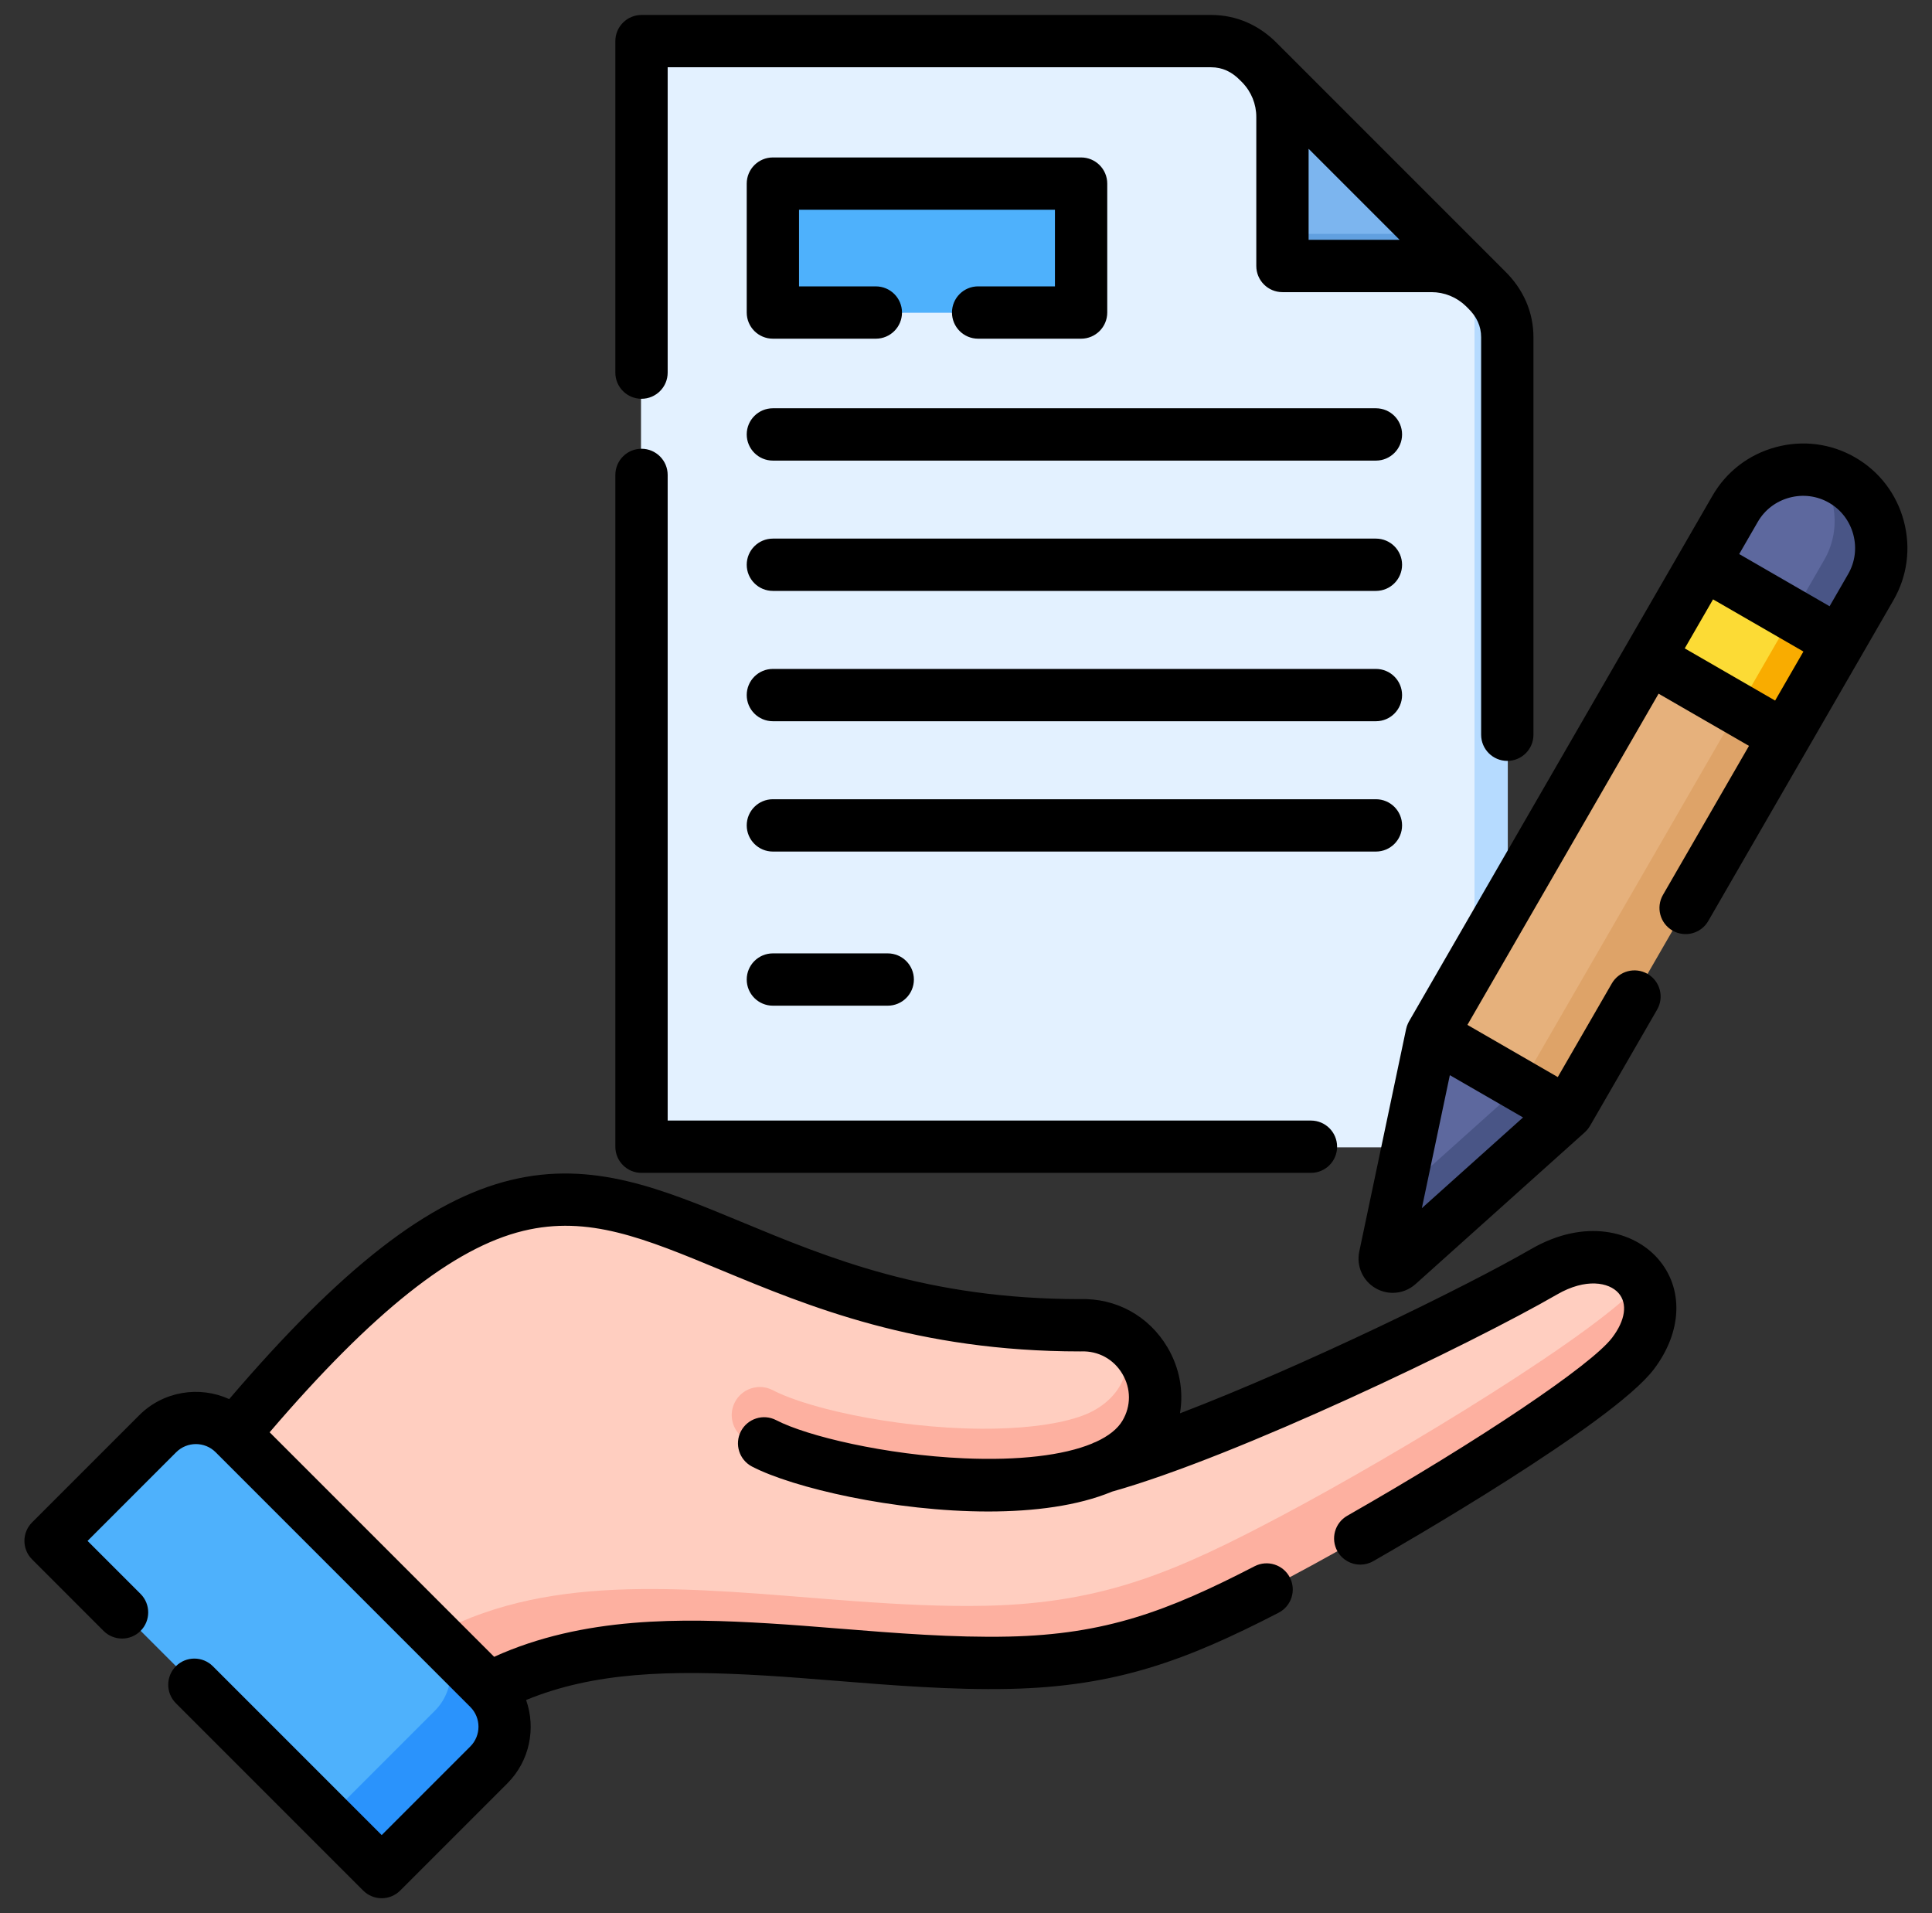 <svg width="101" height="100" viewBox="0 0 101 100" fill="none" xmlns="http://www.w3.org/2000/svg">
<rect x="0" y="0" width="101" height="100" fill="#333333" stroke="none"/>
<path fill-rule="evenodd" clip-rule="evenodd" d="M65.84 3.23L77.707 15.097C78.412 15.777 78.822 16.62 78.822 17.614V59.969H33.51V2.115H63.323C64.317 2.115 65.159 2.525 65.84 3.23V3.23Z" fill="#E3F1FF"/>
<path fill-rule="evenodd" clip-rule="evenodd" d="M76.202 13.592L77.707 15.097C78.412 15.777 78.822 16.62 78.822 17.614V59.969H77.083V16.137C77.083 15.424 76.877 13.639 73.746 13.592H76.202H76.202Z" fill="#B6DBFF"/>
<path fill-rule="evenodd" clip-rule="evenodd" d="M65.939 3.329L77.608 14.998C76.893 14.308 75.922 13.882 74.853 13.882H67.055V6.083C67.055 5.015 66.629 4.044 65.939 3.329Z" fill="#61A0E0"/>
<path fill-rule="evenodd" clip-rule="evenodd" d="M65.939 3.329L75.227 12.617C74.706 12.366 74.123 12.225 73.509 12.225H67.055V6.083C67.055 5.015 66.629 4.044 65.939 3.329Z" fill="#7CB5EF"/>
<path d="M55.556 9.596H41.364C40.834 9.596 40.403 10.027 40.403 10.557V15.374C40.403 15.905 40.834 16.335 41.364 16.335H55.556C56.086 16.335 56.517 15.905 56.517 15.374V10.557C56.517 10.027 56.086 9.596 55.556 9.596Z" fill="#2A92FA"/>
<path d="M54.201 9.596H41.364C40.834 9.596 40.403 10.027 40.403 10.557V15.374C40.403 15.905 40.834 16.335 41.364 16.335H54.201C54.731 16.335 55.162 15.905 55.162 15.374V10.557C55.162 10.027 54.731 9.596 54.201 9.596Z" fill="#4EB1FC"/>
<path d="M74.835 54.078L89.054 29.451L96.151 33.549L81.932 58.175L74.835 54.078Z" fill="#DEA368"/>
<path fill-rule="evenodd" clip-rule="evenodd" d="M96.309 25.08C98.261 26.207 98.936 28.726 97.809 30.678L96.153 33.546L89.056 29.449L90.712 26.58C91.839 24.628 94.357 23.953 96.309 25.08L96.309 25.08Z" fill="#495586"/>
<path d="M74.835 54.077L89.054 29.45L93.708 32.138L79.489 56.764L74.835 54.077Z" fill="#E6B17C"/>
<path fill-rule="evenodd" clip-rule="evenodd" d="M89.055 29.448L90.711 26.58C91.59 25.057 93.317 24.311 94.961 24.593C96.027 25.876 96.245 27.744 95.365 29.267L93.709 32.136L89.055 29.448Z" fill="#5D689E"/>
<path d="M86.206 34.385L89.055 29.451L96.152 33.549L93.303 38.483L86.206 34.385Z" fill="#F9AC00"/>
<path d="M86.206 34.385L89.055 29.451L93.709 32.139L90.86 37.072L86.206 34.385Z" fill="#FCDB35"/>
<path fill-rule="evenodd" clip-rule="evenodd" d="M81.934 58.174L73.079 66.114C72.941 66.237 72.748 66.257 72.588 66.165C72.428 66.072 72.349 65.895 72.387 65.714L74.836 54.076L81.934 58.174Z" fill="#495586"/>
<path fill-rule="evenodd" clip-rule="evenodd" d="M73.057 62.532L74.836 54.076L79.491 56.763L73.057 62.532Z" fill="#5D689E"/>
<path fill-rule="evenodd" clip-rule="evenodd" d="M59.848 74.957C61.367 72.4 59.442 69.161 56.47 69.273C32.043 69.273 32 49.411 9.151 78.796L21.243 91.472C26.628 86.041 33.03 85.79 40.091 86.212C43.943 86.443 48.54 86.999 52.757 86.906C58.649 86.775 62.26 85.176 67.435 82.435C73.325 79.315 83.564 73.099 85.35 70.752C87.906 67.391 84.606 64.226 80.707 66.477C76.121 69.124 63.98 74.915 57.725 76.66C58.672 76.249 59.411 75.692 59.847 74.957L59.848 74.957Z" fill="#FDB0A0"/>
<path fill-rule="evenodd" clip-rule="evenodd" d="M59.848 74.957C61.367 72.4 59.442 69.161 56.47 69.273C32.043 69.273 32 49.411 9.151 78.796L18.485 88.581C24.128 83.015 30.817 82.759 38.189 83.2C42.25 83.443 47.095 84.029 51.541 83.931C57.752 83.794 61.56 82.108 67.014 79.218C73.163 75.961 83.804 69.506 85.841 66.977C84.996 65.68 82.951 65.181 80.707 66.477C76.121 69.124 63.98 74.915 57.725 76.659C58.672 76.249 59.411 75.691 59.847 74.957L59.848 74.957Z" fill="#FFCEC0"/>
<path fill-rule="evenodd" clip-rule="evenodd" d="M59.847 74.957C61.033 72.962 60.122 70.553 58.253 69.643C59.605 71.124 58.698 73.227 56.577 73.999C55.403 74.426 53.82 74.628 52.101 74.67C47.61 74.78 42.443 73.726 40.4 72.663C39.68 72.288 38.792 72.569 38.418 73.289C38.044 74.009 38.324 74.897 39.044 75.271C41.405 76.5 47.217 77.721 52.17 77.6C54.216 77.55 56.15 77.266 57.725 76.659C58.671 76.249 59.411 75.691 59.847 74.957V74.957Z" fill="#FDB0A0"/>
<path fill-rule="evenodd" clip-rule="evenodd" d="M2.658 80.54L8.256 74.942C9.355 73.843 11.153 73.843 12.252 74.942L25.56 88.25C26.659 89.349 26.659 91.147 25.56 92.246L19.962 97.844L2.658 80.54Z" fill="#2A93FC"/>
<path fill-rule="evenodd" clip-rule="evenodd" d="M2.658 80.54L8.256 74.942C9.354 73.844 11.152 73.843 12.251 74.941L12.252 74.942L22.733 85.422C23.831 86.521 23.831 88.32 22.733 89.418L17.135 95.016L2.658 80.54Z" fill="#4EB1FC"/>
<path fill-rule="evenodd" clip-rule="evenodd" d="M86.664 65.78C88.033 67.334 87.951 69.61 86.454 71.577C84.291 74.421 73.061 80.875 71.787 81.601C71.574 81.723 71.341 81.781 71.111 81.781C70.636 81.781 70.175 81.533 69.922 81.091C69.548 80.435 69.776 79.6 70.432 79.226C77.361 75.273 83.184 71.359 84.278 69.921C84.972 69.01 85.096 68.137 84.612 67.587C84.111 67.018 82.894 66.797 81.405 67.657C76.903 70.256 64.666 76.134 58.136 77.965C56.347 78.71 54.053 79.004 51.664 79.004C46.752 79.004 41.445 77.764 39.315 76.656C38.645 76.307 38.385 75.482 38.733 74.812C39.082 74.142 39.908 73.882 40.577 74.23C42.191 75.07 46.305 76.045 50.398 76.224C53.267 76.349 55.592 76.07 57.082 75.456C57.147 75.422 57.215 75.392 57.286 75.368C57.944 75.067 58.419 74.695 58.679 74.257C59.133 73.493 59.131 72.579 58.674 71.81C58.218 71.041 57.416 70.605 56.527 70.636C56.509 70.636 56.492 70.637 56.475 70.637C47.943 70.637 42.269 68.283 37.71 66.392C33.677 64.719 30.764 63.51 27.354 64.336C23.71 65.218 19.485 68.57 14.096 74.863L25.832 86.599C30.509 84.481 35.671 84.581 40.172 84.851C41.344 84.921 42.559 85.019 43.844 85.122C46.796 85.36 49.848 85.606 52.731 85.542C57.797 85.43 61.036 84.216 65.588 81.865C66.259 81.519 67.084 81.782 67.43 82.453C67.777 83.124 67.514 83.948 66.843 84.295C62.026 86.781 58.361 88.153 52.791 88.276C49.77 88.342 46.646 88.091 43.625 87.847C42.353 87.745 41.153 87.648 40.009 87.58C34.972 87.278 31.045 87.402 27.504 88.857C28.023 90.332 27.698 92.04 26.52 93.218L20.92 98.818C20.664 99.074 20.316 99.218 19.954 99.218C19.591 99.218 19.243 99.074 18.987 98.818L9.195 89.026C8.661 88.492 8.661 87.626 9.195 87.092C9.728 86.558 10.595 86.559 11.128 87.092L19.954 95.918L24.587 91.285C25.156 90.716 25.156 89.79 24.587 89.221L11.274 75.907C10.705 75.338 9.779 75.338 9.21 75.907L4.577 80.541L7.348 83.311C7.881 83.846 7.881 84.711 7.348 85.245C6.814 85.779 5.948 85.779 5.414 85.245L1.677 81.507C1.143 80.973 1.143 80.108 1.677 79.574L7.277 73.974C8.547 72.704 10.436 72.425 11.982 73.129C17.856 66.259 22.418 62.717 26.711 61.678C30.988 60.643 34.589 62.137 38.758 63.866C43.314 65.756 48.478 67.898 56.452 67.903C58.341 67.841 60.053 68.778 61.026 70.413C61.666 71.491 61.884 72.703 61.686 73.873C68.122 71.411 76.604 67.272 80.038 65.289C82.874 63.651 85.41 64.356 86.664 65.78H86.664ZM32.169 19.477V2.149C32.169 1.786 32.313 1.438 32.57 1.182C32.826 0.926 33.174 0.782 33.536 0.782H63.316C64.633 0.782 65.839 1.308 66.804 2.304L78.643 14.143C79.639 15.108 80.165 16.314 80.165 17.63V38.404C80.165 39.159 79.552 39.771 78.797 39.771C78.042 39.771 77.43 39.159 77.43 38.404V17.63C77.43 17.053 77.203 16.552 76.734 16.1C76.729 16.095 76.723 16.089 76.717 16.083L76.633 16C76.145 15.529 75.506 15.27 74.834 15.27H67.043C66.288 15.27 65.676 14.658 65.676 13.903V6.113C65.676 5.44 65.417 4.801 64.947 4.313L64.863 4.229C64.857 4.224 64.852 4.218 64.846 4.212C64.394 3.744 63.893 3.516 63.316 3.516H34.904V19.477C34.904 20.232 34.291 20.844 33.536 20.844C32.781 20.844 32.169 20.232 32.169 19.477ZM73.169 12.535L68.411 7.777V12.535H73.169ZM33.536 61.304H68.533C69.288 61.304 69.9 60.692 69.9 59.937C69.9 59.182 69.288 58.57 68.533 58.57H34.904V24.824C34.904 24.069 34.291 23.456 33.536 23.456C32.781 23.456 32.169 24.069 32.169 24.824V59.938C32.169 60.693 32.781 61.305 33.536 61.305V61.304ZM51.134 14.968C50.379 14.968 49.767 15.58 49.767 16.335C49.767 17.091 50.379 17.703 51.134 17.703H56.517C57.272 17.703 57.884 17.091 57.884 16.335V9.597C57.884 8.842 57.272 8.23 56.517 8.23H40.404C39.649 8.23 39.037 8.842 39.037 9.597V16.336C39.037 17.091 39.649 17.703 40.404 17.703H45.787C46.542 17.703 47.154 17.091 47.154 16.336C47.154 15.581 46.542 14.969 45.787 14.969H41.771V10.965H55.15V14.969H51.134V14.968ZM98.985 31.372V31.372C99.712 30.112 99.904 28.641 99.525 27.228C99.147 25.816 98.245 24.638 96.986 23.91C95.726 23.183 94.254 22.991 92.842 23.37C91.43 23.748 90.251 24.65 89.524 25.91L73.66 53.386C73.648 53.408 73.638 53.429 73.627 53.451C73.62 53.465 73.612 53.479 73.606 53.493C73.584 53.538 73.566 53.584 73.55 53.631C73.55 53.631 73.55 53.631 73.55 53.631C73.532 53.682 73.519 53.734 73.508 53.785C73.507 53.786 73.507 53.788 73.507 53.789L71.059 65.418C70.9 66.177 71.243 66.947 71.914 67.335C72.194 67.496 72.502 67.575 72.808 67.575C73.238 67.575 73.664 67.419 74.001 67.118L82.85 59.183C82.857 59.176 82.863 59.169 82.87 59.162C82.89 59.144 82.909 59.124 82.928 59.104C82.95 59.081 82.971 59.057 82.991 59.033C83.007 59.014 83.022 58.994 83.037 58.974C83.058 58.945 83.078 58.915 83.097 58.885C83.105 58.872 83.114 58.861 83.121 58.849L86.63 52.771C87.008 52.117 86.784 51.281 86.13 50.904C85.476 50.526 84.64 50.75 84.262 51.404L81.437 56.297L76.713 53.57L86.707 36.258L91.432 38.986L86.936 46.774C86.558 47.428 86.782 48.264 87.436 48.641C88.09 49.019 88.926 48.795 89.303 48.141L98.985 31.372V31.372ZM79.621 58.407L75.794 56.197L74.331 63.149L79.621 58.407ZM92.799 36.618L88.074 33.89L89.554 31.328L94.278 34.055L92.799 36.618ZM96.885 27.936C97.074 28.643 96.979 29.378 96.617 30.005L95.646 31.688L90.921 28.96L91.893 27.277C92.254 26.65 92.843 26.201 93.55 26.011C94.256 25.822 94.991 25.917 95.619 26.279C96.246 26.641 96.695 27.23 96.885 27.936ZM71.93 28.152H40.404C39.649 28.152 39.037 28.764 39.037 29.519C39.037 30.274 39.649 30.886 40.404 30.886H71.93C72.685 30.886 73.297 30.274 73.297 29.519C73.297 28.764 72.685 28.152 71.93 28.152ZM71.93 21.34H40.404C39.649 21.34 39.037 21.952 39.037 22.707C39.037 23.462 39.649 24.075 40.404 24.075H71.93C72.685 24.075 73.297 23.462 73.297 22.707C73.297 21.952 72.685 21.34 71.93 21.34ZM40.404 49.832H46.408C47.164 49.832 47.776 50.444 47.776 51.199C47.776 51.954 47.164 52.566 46.408 52.566H40.404C39.649 52.566 39.037 51.954 39.037 51.199C39.037 50.444 39.649 49.832 40.404 49.832ZM71.93 34.964H40.404C39.649 34.964 39.037 35.576 39.037 36.331C39.037 37.086 39.649 37.698 40.404 37.698H71.93C72.685 37.698 73.297 37.086 73.297 36.331C73.297 35.576 72.685 34.964 71.93 34.964ZM73.297 43.142C73.297 43.897 72.685 44.51 71.93 44.51H40.404C39.649 44.51 39.037 43.897 39.037 43.142C39.037 42.387 39.649 41.775 40.404 41.775H71.93C72.685 41.775 73.297 42.387 73.297 43.142Z" fill="black"/>
</svg>
